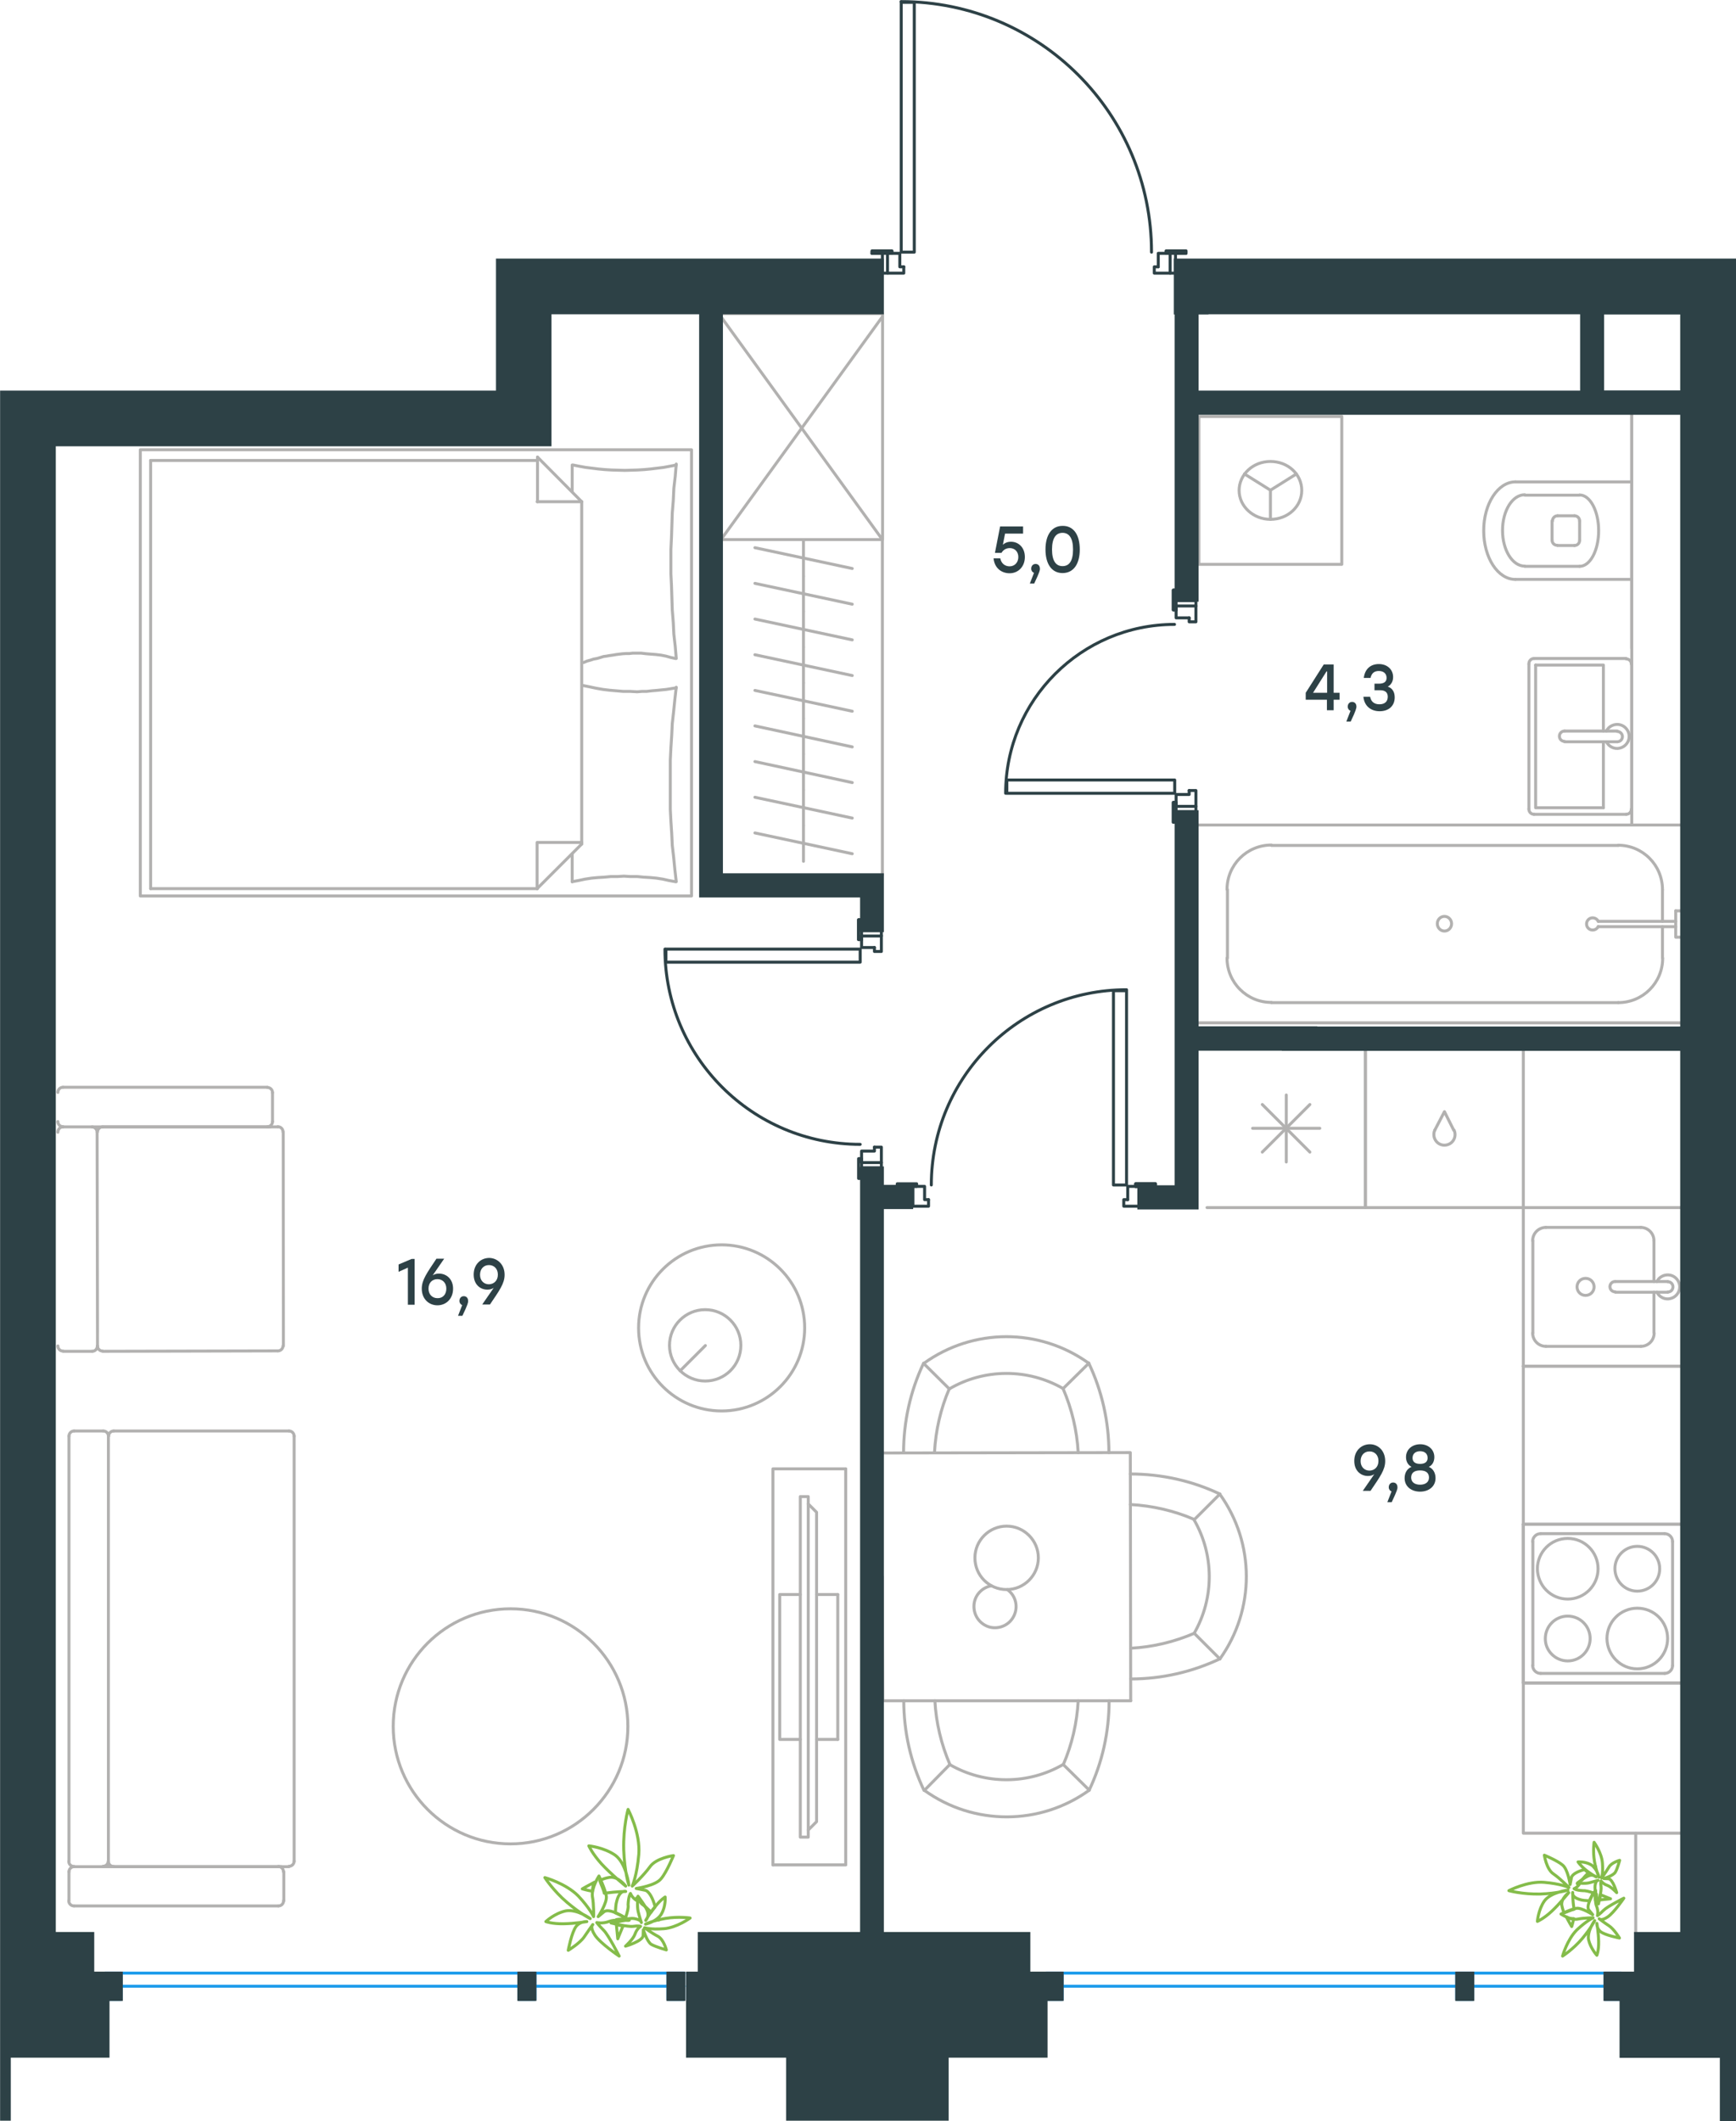 <?xml version="1.0" encoding="utf-8"?>
<!-- Generator: Adobe Illustrator 26.5.0, SVG Export Plug-In . SVG Version: 6.00 Build 0)  -->
<svg version="1.1" id="Слой_1" xmlns="http://www.w3.org/2000/svg" xmlns:xlink="http://www.w3.org/1999/xlink" x="0px" y="0px"
	 viewBox="0 0 875.9 1070.1" style="enable-background:new 0 0 875.9 1070.1;" xml:space="preserve">
<style type="text/css">
	.st0{fill:none;stroke:#2D4146;stroke-width:1.5;stroke-linecap:round;stroke-linejoin:round;stroke-miterlimit:10;}
	.st1{fill:none;stroke:#1D9CEB;stroke-width:1.5;stroke-linecap:round;stroke-linejoin:round;stroke-miterlimit:22.926;}
	.st2{fill:none;stroke:#B2B1B0;stroke-width:1.5;stroke-linecap:round;stroke-linejoin:round;stroke-miterlimit:10;}
	.st3{fill:none;stroke:#B2B1B0;stroke-width:1.5;stroke-linecap:round;stroke-linejoin:round;stroke-miterlimit:22.926;}
	.st4{fill-rule:evenodd;clip-rule:evenodd;fill:#2D4146;stroke:#2D4146;stroke-width:1.5;stroke-miterlimit:10;}
	.st5{enable-background:new    ;}
	.st6{fill:#2D4146;}
	.st7{fill:none;stroke:#84BC4A;stroke-width:1.5;stroke-linecap:round;stroke-linejoin:round;stroke-miterlimit:22.926;}
</style>
<rect x="434.7" y="469.5" class="st0" width="10" height="2.7"/>
<rect x="434.7" y="586.5" class="st0" width="10" height="2.7"/>
<path class="st0" d="M335.5,478.8c0,54.4,44.1,98.5,98.5,98.5"/>
<rect x="336" y="478.8" class="st0" width="98" height="6.6"/>
<line class="st0" x1="434.7" y1="474" x2="434.7" y2="472"/>
<polyline class="st0" points="434.7,469.5 434.7,464 433.2,464 433.2,474 434.7,474 "/>
<line class="st0" x1="434.7" y1="594.5" x2="434.7" y2="589.2"/>
<polyline class="st0" points="434.7,594.5 433.2,594.5 433.2,584.5 434.7,584.5 434.7,586.5 434.7,584.5 433.2,584.5 433.2,594.5 
	434.7,594.5 434.7,589.2 "/>
<line class="st0" x1="434.7" y1="474" x2="434.7" y2="472"/>
<polyline class="st0" points="434.7,469.5 434.7,464 433.2,464 433.2,474 434.7,474 "/>
<polyline class="st0" points="441.2,478 441.2,480 444.7,480 444.7,472 "/>
<polyline class="st0" points="434.7,472 434.7,478 441.2,478 "/>
<polyline class="st0" points="441.2,578.7 441.2,580.7 434.7,580.7 434.7,586.5 "/>
<polyline class="st0" points="444.7,586.5 444.7,578.7 441.2,578.7 "/>
<g>
	<rect x="575" y="598.5" class="st0" width="2.6" height="10"/>
	<rect x="457.9" y="598.5" class="st0" width="2.7" height="10"/>
	<path class="st0" d="M568.4,499.3c-54.4,0-98.5,44.1-98.5,98.5"/>
	<rect x="561.8" y="499.8" class="st0" width="6.6" height="98"/>
	<line class="st0" x1="573" y1="598.5" x2="575" y2="598.5"/>
	<polyline class="st0" points="577.6,598.5 583,598.5 583,597.2 573,597.2 573,598.5 	"/>
	<line class="st0" x1="452.7" y1="598.5" x2="457.9" y2="598.5"/>
	<polyline class="st0" points="452.7,598.5 452.7,597.2 462.5,597.2 462.5,598.5 460.5,598.5 462.5,598.5 462.5,597.2 452.7,597.2 
		452.7,598.5 457.9,598.5 	"/>
	<line class="st0" x1="573" y1="598.5" x2="575" y2="598.5"/>
	<polyline class="st0" points="577.6,598.5 583,598.5 583,597.2 573,597.2 573,598.5 	"/>
	<polyline class="st0" points="569,605.2 567,605.2 567,608.5 575,608.5 	"/>
	<polyline class="st0" points="575,598.5 569,598.5 569,605.2 	"/>
	<polyline class="st0" points="468.5,605.2 466.5,605.2 466.5,598.5 460.5,598.5 	"/>
	<polyline class="st0" points="460.5,608.5 468.5,608.5 468.5,605.2 	"/>
</g>
<rect x="593.4" y="303" class="st0" width="10" height="2.7"/>
<rect x="593.4" y="406.8" class="st0" width="10" height="2.7"/>
<path class="st0" d="M592.6,315c-47,0-85.2,38.2-85.2,85.2"/>
<rect x="508" y="393.5" class="st0" width="84.7" height="6.7"/>
<line class="st0" x1="593.4" y1="307.7" x2="593.4" y2="305.7"/>
<polyline class="st0" points="593.4,303 593.4,297.7 592,297.7 592,307.7 593.4,307.7 "/>
<line class="st0" x1="593.4" y1="414.8" x2="593.4" y2="409.5"/>
<polyline class="st0" points="593.4,406.8 593.4,404.8 592,404.8 592,414.8 593.4,414.8 "/>
<line class="st0" x1="593.4" y1="307.7" x2="593.4" y2="305.7"/>
<polyline class="st0" points="593.4,303 593.4,297.7 592,297.7 592,307.7 593.4,307.7 "/>
<line class="st0" x1="593.4" y1="414.8" x2="593.4" y2="409.5"/>
<polyline class="st0" points="593.4,406.8 593.4,404.8 592,404.8 592,414.8 593.4,414.8 "/>
<polyline class="st0" points="600,398.8 600,400.8 593.4,400.8 593.4,406.8 "/>
<polyline class="st0" points="603.4,406.8 603.4,398.8 600,398.8 "/>
<polyline class="st0" points="600,311.7 600,313.7 603.4,313.7 603.4,305.7 "/>
<polyline class="st0" points="593.4,305.7 593.4,311.7 600,311.7 "/>
<rect x="590.4" y="127.8" class="st0" width="2.7" height="10"/>
<rect x="445.2" y="127.8" class="st0" width="2.6" height="10"/>
<path class="st0" d="M581,127.2C581,57.3,524.5,0.8,454.6,0.8"/>
<rect x="454.7" y="1.2" class="st0" width="6.6" height="126"/>
<line class="st0" x1="588.4" y1="127.8" x2="590.4" y2="127.8"/>
<polyline class="st0" points="593,127.8 598.4,127.8 598.4,126.6 588.4,126.6 588.4,127.8 "/>
<line class="st0" x1="440" y1="127.8" x2="445.2" y2="127.8"/>
<polyline class="st0" points="448,127.8 450,127.8 450,126.6 440,126.6 440,127.8 "/>
<line class="st0" x1="588.4" y1="127.8" x2="590.4" y2="127.8"/>
<polyline class="st0" points="593,127.8 598.4,127.8 598.4,126.6 588.4,126.6 588.4,127.8 "/>
<line class="st0" x1="440" y1="127.8" x2="445.2" y2="127.8"/>
<polyline class="st0" points="448,127.8 450,127.8 450,126.6 440,126.6 440,127.8 "/>
<polyline class="st0" points="456,134.6 454,134.6 454,127.8 448,127.8 "/>
<polyline class="st0" points="448,137.8 456,137.8 456,134.6 "/>
<polyline class="st0" points="584.4,134.6 582.4,134.6 582.4,137.8 590.4,137.8 "/>
<polyline class="st0" points="590.4,127.8 584.4,127.8 584.4,134.6 "/>
<rect x="337" y="995.4" class="st1" width="8.1" height="13.3"/>
<rect x="261.8" y="995.4" class="st1" width="8.1" height="13.3"/>
<rect x="53" y="995.4" class="st1" width="8.1" height="13.3"/>
<line class="st1" x1="345.2" y1="1002" x2="53" y2="1002"/>
<line class="st1" x1="345.2" y1="995.4" x2="53" y2="995.4"/>
<rect x="809.9" y="995.4" class="st1" width="8.1" height="13.3"/>
<rect x="735" y="995.4" class="st1" width="8.1" height="13.3"/>
<rect x="527.8" y="995.4" class="st1" width="8.1" height="13.3"/>
<line class="st1" x1="817.9" y1="1002" x2="527.8" y2="1002"/>
<line class="st1" x1="817.9" y1="995.4" x2="527.8" y2="995.4"/>
<polyline class="st2" points="390,741 426.7,741 390,741 390,940.8 "/>
<path class="st2" d="M426.7,741v199.7V741z"/>
<line class="st2" x1="390" y1="940.8" x2="426.7" y2="940.8"/>
<path class="st2" d="M783.1,272.5c0,1.5,1.2,2.6,2.6,2.6"/>
<path class="st2" d="M785.9,260.2c-1.5,0-2.6,1.2-2.6,2.6"/>
<path class="st2" d="M794.4,275.2c1.5,0,2.6-1.2,2.6-2.6"/>
<path class="st2" d="M797,262.8c0-1.5-1.2-2.6-2.6-2.6"/>
<line class="st2" x1="794.4" y1="275.2" x2="785.9" y2="275.2"/>
<line class="st2" x1="783.1" y1="272.5" x2="783.1" y2="262.8"/>
<line class="st2" x1="785.9" y1="260.2" x2="794.4" y2="260.2"/>
<line class="st2" x1="797" y1="262.8" x2="797" y2="272.5"/>
<path class="st2" d="M797,285.7c5.3,0,9.6-8,9.6-18c0-9.9-4.3-18-9.6-18"/>
<line class="st2" x1="769.4" y1="285.7" x2="797" y2="285.7"/>
<path class="st2" d="M769.3,249.6c-6.2,0-11.2,8-11.2,18c0,9.9,5,18,11.2,18"/>
<line class="st2" x1="769.4" y1="249.8" x2="797" y2="249.8"/>
<path class="st2" d="M764.6,243.1c-8.8,0-16,11-16,24.6c0,13.6,7.1,24.6,16,24.6"/>
<line class="st2" x1="764.6" y1="292.3" x2="823.3" y2="292.3"/>
<line class="st2" x1="764.6" y1="243.1" x2="823.3" y2="243.1"/>
<line class="st2" x1="823.3" y1="327" x2="823.3" y2="208.4"/>
<line class="st2" x1="823.3" y1="208.4" x2="823.3" y2="416.2"/>
<line class="st2" x1="834.5" y1="625.9" x2="834.5" y2="646.5"/>
<path class="st2" d="M800,644.9c-2.4,0-4.3,1.9-4.3,4.3c0,2.4,1.9,4.3,4.3,4.3s4.3-1.9,4.3-4.3C804.3,646.8,802.4,644.9,800,644.9z"
	/>
<path class="st2" d="M814.9,646.5c-1.5,0-2.6,1.2-2.6,2.6c0,1.5,1.2,2.6,2.6,2.6"/>
<line class="st2" x1="841.5" y1="646.5" x2="815" y2="646.5"/>
<path class="st2" d="M841.5,651.8c1.5,0,2.6-1.2,2.6-2.6c0-1.5-1.2-2.6-2.6-2.6"/>
<line class="st2" x1="841.5" y1="651.9" x2="815" y2="651.9"/>
<path class="st2" d="M836,651.9c1.2,2.5,4.1,3.9,6.8,3.2c2.7-0.6,4.7-3.1,4.7-5.9c0-2.8-2-5.3-4.7-5.9c-2.7-0.6-5.6,0.7-6.8,3.2"/>
<path class="st2" d="M834.5,625.9c0-3.7-3-6.7-6.7-6.7"/>
<path class="st2" d="M827.9,679.2c3.7,0,6.7-3,6.7-6.7"/>
<path class="st2" d="M780,619.2c-3.7,0-6.7,3-6.7,6.7"/>
<path class="st2" d="M773.3,672.5c0,3.7,3,6.7,6.7,6.7"/>
<line class="st2" x1="827.9" y1="619.2" x2="780" y2="619.2"/>
<line class="st2" x1="773.4" y1="625.9" x2="773.4" y2="672.5"/>
<line class="st2" x1="780" y1="679.2" x2="827.9" y2="679.2"/>
<line class="st2" x1="834.5" y1="672.5" x2="834.5" y2="651.9"/>
<polyline class="st2" points="848.5,609.2 768.6,609.2 768.6,689.2 848.5,689.2 "/>
<polyline class="st2" points="688.9,609.2 768.6,609.2 688.9,609.2 688.9,529.4 "/>
<path class="st2" d="M768.6,609.2v-79.9V609.2z"/>
<polyline class="st2" points="768.6,769 768.6,689.2 768.6,769 848.5,769 "/>
<path class="st2" d="M768.6,689.2h79.8H768.6z"/>
<polyline class="st2" points="768.6,849 768.6,769 768.6,849 848.5,849 "/>
<path class="st2" d="M768.6,769h79.8H768.6z"/>
<polyline class="st2" points="768.6,849 848.5,849 768.6,849 768.6,924.8 848.5,924.8 "/>
<line class="st2" x1="405.4" y1="272.7" x2="405.4" y2="290.7"/>
<line class="st2" x1="430" y1="286.8" x2="380.9" y2="276.3"/>
<line class="st2" x1="405.4" y1="290.7" x2="405.4" y2="308.5"/>
<line class="st2" x1="430" y1="304.8" x2="380.9" y2="294.3"/>
<line class="st2" x1="405.4" y1="308.5" x2="405.4" y2="326.5"/>
<line class="st2" x1="430" y1="322.8" x2="380.9" y2="312.3"/>
<line class="st2" x1="405.4" y1="326.5" x2="405.4" y2="344.5"/>
<line class="st2" x1="430" y1="340.8" x2="380.9" y2="330.3"/>
<line class="st2" x1="405.4" y1="344.5" x2="405.4" y2="362.5"/>
<line class="st2" x1="430" y1="358.8" x2="380.9" y2="348.3"/>
<line class="st2" x1="405.4" y1="362.5" x2="405.4" y2="380.5"/>
<line class="st2" x1="430" y1="376.8" x2="380.9" y2="366.2"/>
<line class="st2" x1="405.4" y1="380.5" x2="405.4" y2="398.5"/>
<line class="st2" x1="430" y1="394.8" x2="380.9" y2="384.2"/>
<line class="st2" x1="405.4" y1="398.5" x2="405.4" y2="416.5"/>
<line class="st2" x1="430" y1="412.7" x2="380.9" y2="402.2"/>
<line class="st2" x1="405.4" y1="416.5" x2="405.4" y2="434.5"/>
<line class="st2" x1="430" y1="430.7" x2="380.9" y2="420.2"/>
<line class="st2" x1="445.2" y1="272.8" x2="445.2" y2="441.5"/>
<line class="st2" x1="825.3" y1="975.4" x2="825.3" y2="924.9"/>
<path class="st2" d="M723.9,570.2c-1,2.2-0.3,4.9,1.6,6.4s4.6,1.5,6.6,0c1.9-1.5,2.6-4.1,1.6-6.4"/>
<polyline class="st2" points="723.9,570.2 728.8,560.8 733.5,570.2 "/>
<path class="st2" d="M34.7,939c0,1.5,1.2,2.6,2.6,2.6"/>
<path class="st2" d="M52,941.5c1.5,0,2.6-1.2,2.6-2.6"/>
<path class="st2" d="M54.7,939c0,1.5,1.2,2.6,2.6,2.6"/>
<path class="st2" d="M145.8,941.5c1.5,0,2.6-1.2,2.6-2.6"/>
<path class="st2" d="M34.7,958.9c0,1.5,1.2,2.6,2.6,2.6"/>
<path class="st2" d="M37.4,941.7c-1.5,0-2.6,1.2-2.6,2.6"/>
<path class="st2" d="M143,944.2c0-1.5-1.2-2.6-2.6-2.6"/>
<line class="st2" x1="34.8" y1="724.5" x2="34.8" y2="939"/>
<polyline class="st2" points="142,941.7 37.4,941.7 52,941.7 "/>
<polyline class="st2" points="54.7,724.5 54.7,939 54.7,731.5 "/>
<line class="st2" x1="57.4" y1="941.7" x2="145.8" y2="941.7"/>
<line class="st2" x1="148.4" y1="939" x2="148.4" y2="724.5"/>
<line class="st2" x1="140.5" y1="961.5" x2="37.4" y2="961.5"/>
<line class="st2" x1="34.8" y1="958.9" x2="34.8" y2="944.2"/>
<line class="st2" x1="143.2" y1="944.2" x2="143.2" y2="958.9"/>
<path class="st2" d="M140.5,961.5c1.5,0,2.6-1.2,2.6-2.7"/>
<line class="st2" x1="145.8" y1="721.9" x2="57.4" y2="721.9"/>
<line class="st2" x1="52" y1="721.9" x2="37.4" y2="721.9"/>
<path class="st2" d="M57.4,721.9c-1.5,0-2.6,1.2-2.6,2.6"/>
<path class="st2" d="M148.4,724.5c0-1.5-1.2-2.6-2.6-2.6"/>
<path class="st2" d="M37.4,721.9c-1.5,0-2.6,1.2-2.6,2.6"/>
<path class="st2" d="M54.7,724.5c0-1.5-1.2-2.6-2.6-2.6"/>
<path class="st2" d="M31.8,568.5c-1.5,0-2.6,1.2-2.6,2.7"/>
<path class="st2" d="M49,571.2c0-1.5-1.2-2.7-2.6-2.7"/>
<path class="st2" d="M51.8,568.5c-1.5,0-2.6,1.2-2.6,2.6"/>
<path class="st2" d="M142.8,571c0-1.5-1.2-2.6-2.6-2.6"/>
<path class="st2" d="M31.8,548.5c-1.5,0-2.6,1.2-2.6,2.6"/>
<path class="st2" d="M29.2,565.8c0,1.5,1.2,2.6,2.6,2.6"/>
<path class="st2" d="M134.9,568.4c1.5,0,2.6-1.2,2.6-2.6"/>
<polyline class="st2" points="136.4,568.5 31.8,568.5 46.5,568.5 "/>
<polyline class="st2" points="49.2,679 49,571.2 49.2,672.2 "/>
<line class="st2" x1="51.8" y1="568.5" x2="140.2" y2="568.5"/>
<line class="st2" x1="142.9" y1="571" x2="143" y2="679"/>
<line class="st2" x1="134.9" y1="548.5" x2="31.8" y2="548.5"/>
<line class="st2" x1="137.5" y1="565.8" x2="137.5" y2="551.2"/>
<path class="st2" d="M137.5,551.2c0-1.5-1.2-2.6-2.6-2.6"/>
<line class="st2" x1="140.2" y1="681.5" x2="51.9" y2="681.7"/>
<line class="st2" x1="46.5" y1="681.7" x2="31.9" y2="681.7"/>
<path class="st2" d="M49.2,679c0,1.5,1.2,2.6,2.6,2.6"/>
<path class="st2" d="M140.2,681.5c1.5,0,2.6-1.2,2.6-2.6"/>
<path class="st2" d="M29.2,679c0,1.5,1.2,2.6,2.6,2.6"/>
<path class="st2" d="M46.5,681.7c1.5,0,2.6-1.2,2.6-2.6"/>
<line class="st2" x1="422.7" y1="804.4" x2="412" y2="804.4"/>
<line class="st2" x1="422.7" y1="877.5" x2="412" y2="877.5"/>
<polyline class="st2" points="407.8,923.2 412,919 412,762.9 407.8,758.7 "/>
<rect x="403.8" y="755" class="st2" width="4" height="171.8"/>
<polyline class="st2" points="403.8,877.5 393.4,877.5 393.4,804.4 403.8,804.4 "/>
<line class="st2" x1="422.7" y1="804.4" x2="422.7" y2="877.5"/>
<line class="st2" x1="355.9" y1="678.8" x2="343.2" y2="691.5"/>
<path class="st2" d="M373.8,678.7c0-9.9-8-18-18-18c-9.9,0-18,8-18,18c0,9.9,8.1,18,18,18C365.8,696.7,373.8,688.7,373.8,678.7z"/>
<path class="st2" d="M406,669.9c0-23.2-18.8-41.9-41.9-41.9c-23.2,0-41.9,18.8-41.9,41.9c0,23.2,18.8,41.9,41.9,41.9
	C387.2,711.8,406,693,406,669.9z"/>
<path class="st2" d="M316.8,870.9c0-32.7-26.5-59.3-59.2-59.3s-59.2,26.5-59.2,59.3c0,32.7,26.5,59.3,59.2,59.3
	S316.8,903.5,316.8,870.9z"/>
<g>
	<polyline class="st2" points="627.9,239.1 641,247.3 654.1,239.1 	"/>
	<line class="st2" x1="641" y1="247.3" x2="641" y2="262"/>
	<path class="st2" d="M641,232.8c-8.8,0-15.8,6.6-15.8,14.6c0,8.1,7.2,14.6,15.8,14.6c8.8,0,15.8-6.5,15.8-14.6
		C656.8,239.2,649.8,232.8,641,232.8z"/>
	<rect x="604.9" y="210.1" class="st2" width="72.1" height="74.6"/>
</g>
<line class="st2" x1="838.8" y1="483.3" x2="838.8" y2="467.5"/>
<path class="st2" d="M806.4,464.8c-0.6-1.3-2.1-2-3.5-1.7s-2.4,1.6-2.4,3c0,1.5,1,2.7,2.4,3s2.9-0.4,3.5-1.7"/>
<line class="st2" x1="845.5" y1="467.5" x2="806.4" y2="467.5"/>
<line class="st2" x1="845.5" y1="464.8" x2="806.4" y2="464.8"/>
<line class="st2" x1="845.5" y1="459.5" x2="848.5" y2="459.5"/>
<polyline class="st2" points="845.5,459.5 845.5,472.8 848.5,472.8 "/>
<path class="st2" d="M732.4,466c0-2-1.6-3.7-3.6-3.7s-3.6,1.6-3.6,3.7c0,2,1.6,3.7,3.6,3.7S732.4,468,732.4,466z"/>
<path class="st2" d="M816.5,505.8c12.4,0,22.4-10,22.4-22.4"/>
<path class="st2" d="M838.8,448.8c0-12.4-10-22.4-22.4-22.4"/>
<path class="st2" d="M619.1,483.3c0,12.4,10,22.4,22.4,22.4"/>
<path class="st2" d="M641.5,426.3c-12.4,0-22.4,10-22.4,22.4"/>
<line class="st2" x1="838.8" y1="448.8" x2="838.8" y2="464.8"/>
<line class="st2" x1="816.5" y1="505.8" x2="641.5" y2="505.8"/>
<line class="st2" x1="619.3" y1="483.3" x2="619.3" y2="448.8"/>
<line class="st2" x1="641.5" y1="426.5" x2="816.5" y2="426.5"/>
<line class="st2" x1="848.5" y1="516" x2="604.8" y2="516"/>
<line class="st2" x1="604.8" y1="416.2" x2="848.5" y2="416.2"/>
<line class="st2" x1="809" y1="374.2" x2="809" y2="407.5"/>
<polyline class="st2" points="809,368.8 809,335.5 774.8,335.5 "/>
<polyline class="st2" points="774.8,335.5 774.8,407.5 809,407.5 "/>
<path class="st2" d="M771.4,408.2c0,1.5,1.2,2.6,2.6,2.6"/>
<path class="st2" d="M774,332.2c-1.5,0-2.6,1.2-2.6,2.7"/>
<path class="st2" d="M820.5,410.8c1.5,0,2.6-1.2,2.6-2.6"/>
<path class="st2" d="M823.1,335c0-1.5-1.2-2.6-2.6-2.6"/>
<path class="st2" d="M789.4,368.8c-1.5,0-2.6,1.2-2.6,2.6c0,1.5,1.2,2.6,2.6,2.6"/>
<line class="st2" x1="816" y1="374.2" x2="789.4" y2="374.2"/>
<path class="st2" d="M816,374.2c1.5,0,2.6-1.2,2.6-2.6c0-1.4-1.2-2.6-2.6-2.6"/>
<line class="st2" x1="816" y1="368.8" x2="789.4" y2="368.8"/>
<path class="st2" d="M810.5,374.2c1.2,2.5,4.1,3.9,6.8,3.2c2.7-0.6,4.7-3.1,4.7-5.9s-2-5.3-4.7-5.9c-2.7-0.6-5.6,0.7-6.8,3.2"/>
<line class="st2" x1="820.5" y1="410.8" x2="774" y2="410.8"/>
<line class="st2" x1="771.4" y1="408.2" x2="771.4" y2="335"/>
<line class="st2" x1="774" y1="332.2" x2="820.5" y2="332.2"/>
<line class="st2" x1="823.3" y1="335" x2="823.3" y2="408.2"/>
<line class="st2" x1="660.9" y1="557.2" x2="636.9" y2="581.2"/>
<line class="st2" x1="660.9" y1="581.2" x2="636.9" y2="557.2"/>
<line class="st2" x1="649" y1="552.4" x2="649" y2="586.2"/>
<line class="st2" x1="665.9" y1="569.2" x2="632" y2="569.2"/>
<polyline class="st2" points="609,609.2 688.9,609.2 688.9,529.4 "/>
<path class="st2" d="M500.2,800c-5,0.9-8.7,5.1-8.8,10.2c-0.1,5.1,3.3,9.5,8.2,10.7c4.9,1.1,10-1.3,12.1-6c2.1-4.6,0.7-10.1-3.5-13"
	/>
<path class="st2" d="M507.9,801.9c8.8,0,16-7.2,16-16s-7.2-16-16-16c-8.8,0-16,7.2-16,16C491.9,794.8,499,801.9,507.9,801.9z"/>
<path class="st2" d="M570.5,847c15.6,0,31-3.5,45.1-10.2"/>
<path class="st2" d="M615.5,753.7c-14.1-6.7-29.5-10.1-45.2-10.1"/>
<path class="st2" d="M615.5,836.9c17.8-24.9,17.8-58.4-0.1-83.2"/>
<line class="st2" x1="602.5" y1="766.7" x2="615.5" y2="753.7"/>
<line class="st2" x1="602.6" y1="824" x2="615.5" y2="836.9"/>
<path class="st2" d="M602.5,824c10.2-17.8,10.2-39.6-0.1-57.4"/>
<path class="st2" d="M570.5,831.5c11.1-0.6,22-3.2,32.2-7.6"/>
<path class="st2" d="M602.5,766.5c-10.2-4.4-21.1-6.9-32.2-7.5"/>
<path class="st2" d="M456,858c0,15.6,3.5,31.1,10.2,45.2"/>
<path class="st2" d="M549.5,903.2c6.7-14.1,10.1-29.5,10.1-45.2"/>
<path class="st2" d="M466.4,903.2c24.9,17.9,58.4,17.8,83.2-0.1"/>
<line class="st2" x1="536.5" y1="890.2" x2="549.5" y2="903"/>
<line class="st2" x1="479.2" y1="890.2" x2="466.4" y2="903.2"/>
<path class="st2" d="M479.2,890.2c17.7,10.2,39.6,10.2,57.3-0.1"/>
<path class="st2" d="M471.7,858c0.6,11.1,3.2,22,7.6,32.2"/>
<path class="st2" d="M536.5,890.2c4.4-10.2,6.9-21.1,7.5-32.2"/>
<path class="st2" d="M466,687.7c-6.7,14.1-10.1,29.5-10.1,45.2"/>
<path class="st2" d="M559.5,732.8c0-15.6-3.5-31.1-10.2-45.2"/>
<path class="st2" d="M549.3,687.7c-24.9-17.9-58.4-17.8-83.2,0.1"/>
<line class="st2" x1="536.4" y1="700.5" x2="549.4" y2="687.7"/>
<line class="st2" x1="479" y1="700.7" x2="466" y2="687.8"/>
<path class="st2" d="M536.4,700.5c-17.7-10.2-39.6-10.2-57.3,0.1"/>
<path class="st2" d="M479,700.5c-4.4,10.2-6.9,21.1-7.5,32.2"/>
<path class="st2" d="M544,732.8c-0.6-11.1-3.2-22-7.6-32.2"/>
<polyline class="st2" points="570.5,858 445.4,858 445.2,795.5 "/>
<polyline class="st2" points="445.2,733 570.3,732.8 570.5,858 "/>
<path class="st2" d="M791,806.7c8.5,0,15.3-6.9,15.3-15.3c0-8.4-6.8-15.3-15.3-15.3s-15.3,6.9-15.3,15.3
	C775.8,799.9,782.5,806.7,791,806.7z"/>
<path class="st2" d="M791,837.9c6.3,0,11.3-5.1,11.3-11.3c0-6.3-5.1-11.3-11.3-11.3c-6.3,0-11.3,5.1-11.3,11.3
	C779.6,832.8,784.8,837.9,791,837.9z"/>
<path class="st2" d="M826.1,841.9c8.5,0,15.3-6.9,15.3-15.3c0-8.5-6.8-15.3-15.3-15.3s-15.3,6.9-15.3,15.3
	C810.9,835,817.6,841.9,826.1,841.9z"/>
<path class="st2" d="M826.1,802.7c6.3,0,11.3-5.1,11.3-11.3c0-6.3-5.1-11.3-11.3-11.3c-6.3,0-11.3,5.1-11.3,11.3
	C814.9,797.7,819.9,802.7,826.1,802.7z"/>
<path class="st2" d="M773.3,840.2c0,2.2,1.8,4,4,4"/>
<path class="st2" d="M777.3,773.7c-2.2,0-4,1.8-4,4"/>
<path class="st2" d="M839.9,844.2c2.2,0,4-1.8,4-4"/>
<path class="st2" d="M843.9,777.7c0-2.2-1.8-4-4-4"/>
<line class="st2" x1="773.4" y1="840.2" x2="773.4" y2="777.7"/>
<line class="st2" x1="839.9" y1="844.2" x2="777.4" y2="844.2"/>
<line class="st2" x1="843.9" y1="777.7" x2="843.9" y2="840.2"/>
<line class="st2" x1="777.4" y1="773.7" x2="839.9" y2="773.7"/>
<polyline class="st2" points="848.5,849 768.6,849 768.6,769 848.5,769 "/>
<rect x="70.8" y="226.9" class="st2" width="278.1" height="225.1"/>
<line class="st2" x1="288.7" y1="248.1" x2="288.7" y2="234.6"/>
<polyline class="st2" points="293.5,425 271,425 271,448.3 "/>
<line class="st2" x1="271.2" y1="230.6" x2="293.5" y2="253.1"/>
<line class="st2" x1="288.7" y1="444.8" x2="288.7" y2="430.8"/>
<line class="st2" x1="293.5" y1="253.1" x2="271" y2="253.1"/>
<line class="st2" x1="293.5" y1="425.8" x2="271" y2="448.3"/>
<line class="st2" x1="271.2" y1="230.6" x2="271.2" y2="253.1"/>
<polyline class="st2" points="341.2,332.2 340.7,326.2 340,320 339.7,314 339.2,307.8 339,301.8 338.8,295.5 338.5,289.5 
	338.5,283.2 338.5,277.2 338.8,271 339,264.8 339.2,258.7 339.7,252.6 340,246.3 340.7,240.2 341.2,234.1 "/>
<polyline class="st2" points="294.5,334.2 296.2,333.5 298,333 299.5,332.5 301.2,332.2 302.9,331.7 304.5,331.2 306,331 
	307.7,330.7 309.2,330.5 310.9,330.2 312.5,330 314.2,329.8 315.9,329.7 317.5,329.7 319.2,329.5 321,329.5 323.5,329.5 326,329.8 
	328.5,330 331,330.2 333.5,330.5 336,331 338.5,331.7 340.8,332.2 "/>
<polyline class="st2" points="341.2,234.6 338,235.2 334.8,235.8 331.5,236.2 328.2,236.6 325,236.9 321.7,237.1 318.5,237.2 
	315.2,237.3 311.9,237.2 308.5,237.1 305.2,236.9 302,236.6 298.8,236.2 295.5,235.8 292.2,235.2 289.2,234.6 "/>
<polyline class="st2" points="341.2,347 336.2,347.8 331.2,348.3 328.8,348.5 326.2,348.8 323.9,348.8 321.5,349 318,348.8 
	314.5,348.8 311,348.5 307.5,348.2 304.2,347.8 300.8,347.2 297.5,346.5 294,345.8 "/>
<line class="st2" x1="76" y1="232.3" x2="271.2" y2="232.3"/>
<polyline class="st2" points="341.2,444.8 340.5,438.7 339.9,432.5 339.2,426.5 338.9,420.3 338.5,414.2 338.2,408.2 338.2,402 
	338.2,395.7 338.2,389.7 338.2,383.5 338.5,377.3 338.9,371.2 339.2,365 339.9,358.8 340.5,352.8 341.2,346.7 "/>
<polyline class="st2" points="288.7,444.8 291.9,444.2 295.2,443.5 298.5,443 301.7,442.7 305,442.5 308.2,442.2 311.5,442.2 
	314.8,442 318,442.2 321.5,442.2 324.7,442.5 328,442.7 331.2,443 334.4,443.5 337.5,444.2 340.8,444.8 "/>
<line class="st2" x1="271.2" y1="448.3" x2="76" y2="448.3"/>
<line class="st2" x1="293.5" y1="253.1" x2="293.5" y2="425.8"/>
<line class="st2" x1="76" y1="232.3" x2="76" y2="448.3"/>
<rect x="363.8" y="158.2" class="st3" width="81.5" height="114"/>
<line class="st3" x1="363.8" y1="272.2" x2="445.2" y2="159.8"/>
<line class="st3" x1="363.8" y1="159.8" x2="445.2" y2="272.2"/>
<polygon class="st4" points="519.1,995.4 519.1,975.4 445.2,975.4 445.2,609.2 460,609.2 460,598.5 445.2,598.5 445.2,589.2 
	434.7,589.2 434.7,975.4 352.8,975.4 352.8,995.4 346.9,995.4 346.9,1037.3 397.4,1037.3 397.4,1069.1 477.9,1069.1 477.9,1037.3 
	527.8,1037.3 527.8,1008.7 535.9,1008.7 535.9,995.4 527.8,995.4 "/>
<rect x="337" y="995.4" class="st4" width="8.1" height="13.3"/>
<rect x="261.8" y="995.4" class="st4" width="8.1" height="13.3"/>
<rect x="735" y="995.4" class="st4" width="8.1" height="13.3"/>
<g class="st5">
	<path class="st6" d="M698.9,737.1c0,4.4-2.6,7.9-7.4,15h-3.9l5.8-8.4c-0.9,0.6-1.9,0.9-3.2,0.9c-3.6,0-6.9-2.6-6.9-7.6
		c0-5.1,3.5-8.4,7.9-8.4C695.3,728.6,698.9,731.8,698.9,737.1z M695.5,737c0-3-2-4.8-4.5-4.8c-2.6,0-4.5,1.9-4.5,4.9
		c0,3,2,4.8,4.5,4.8C693.6,741.8,695.5,740,695.5,737z"/>
	<path class="st6" d="M702.2,757.8H700l2.1-5.4c-0.8-0.3-1.4-1.1-1.4-2.1c0-1.4,0.9-2.4,2.2-2.4c0.9,0,2.2,0.5,2.2,2.5
		C705.1,751,705,751.9,702.2,757.8z"/>
	<path class="st6" d="M724.3,745.7c0,4.2-3.4,6.8-7.8,6.8c-4.4,0-7.8-2.6-7.8-6.8c0-2.6,1.2-4.8,3.5-5.7c-1.8-0.9-2.8-2.7-2.8-4.9
		c0-3.9,3.1-6.5,7.2-6.5c4,0,7.1,2.6,7.1,6.5c0,2.2-1,4.1-2.8,4.9C723.1,740.9,724.3,743.1,724.3,745.7z M721,745.4
		c0-2.4-1.6-3.6-4.5-3.6c-2.9,0-4.5,1.2-4.5,3.6c0,2.3,1.8,3.6,4.5,3.6C719.2,749,721,747.7,721,745.4z M712.7,735.5
		c0,1.7,1,3,3.8,3c2.8,0,3.8-1.3,3.8-3c0-2.1-1.4-3.4-3.8-3.4C714.1,732.1,712.7,733.5,712.7,735.5z"/>
</g>
<g class="st5">
	<path class="st6" d="M675.9,353h-3v5.3h-3.4V353l-10.7,0v-3.5l9.1-14.3h5v14.3h3V353z M669.6,349.5v-10.8h-0.3l-6.8,10.8H669.6z"/>
	<path class="st6" d="M681.5,364h-2.2l2.1-5.4c-0.8-0.3-1.4-1.1-1.4-2.1c0-1.4,0.9-2.4,2.2-2.4c0.9,0,2.2,0.5,2.2,2.5
		C684.3,357.2,684.3,358.2,681.5,364z"/>
	<path class="st6" d="M703.7,351.8c0,4.4-3.1,7-7.6,7c-4.2,0-7.7-2.4-8.2-7.3h3.4c0.5,2.7,2.3,3.8,4.7,3.8c2.8,0,4.2-1.5,4.2-3.8
		c0-1.9-1-3.3-3.9-3.3h-2.8v-3.3h2.2c2.5,0,3.9-0.9,3.9-2.9c0-2.1-1.4-3.5-3.9-3.5c-2.1,0-3.6,0.9-4.2,3.5h-3.4c0.6-4.8,3.7-7,7.6-7
		c4.2,0,7.2,2.7,7.2,6.6c0,2.1-1,3.9-2.7,4.8C702.5,347.1,703.7,349.1,703.7,351.8z"/>
</g>
<g class="st5">
	<path class="st6" d="M517.1,281c0,4.9-3.4,8.2-7.7,8.2c-4,0-7.6-2.5-8.1-7.5h3.4c0.5,2.6,2.4,4,4.7,4c2.6,0,4.4-2,4.4-4.7
		c0-2.7-1.8-4.5-4.3-4.5c-2.1,0-3.4,1.1-4.2,2.4H502l2.6-13.3h11.6v3.6h-9.1l-1.1,5.6c1-0.9,2.3-1.5,4.1-1.5
		C513.9,273.3,517.1,276.2,517.1,281z"/>
	<path class="st6" d="M521.8,294.4h-2.2l2.1-5.4c-0.8-0.3-1.4-1.1-1.4-2.1c0-1.4,0.9-2.4,2.2-2.4c0.9,0,2.2,0.5,2.2,2.5
		C524.7,287.6,524.6,288.5,521.8,294.4z"/>
	<path class="st6" d="M544.8,277.2c0,7.4-3.2,11.9-8.7,11.9c-5.4,0-8.6-4.5-8.6-11.9s3.2-11.9,8.6-11.9
		C541.6,265.2,544.8,269.7,544.8,277.2z M541.4,277.2c0-5.8-2-8.4-5.3-8.4c-3.3,0-5.3,2.6-5.3,8.4c0,5.8,2,8.4,5.3,8.4
		C539.5,285.6,541.4,283,541.4,277.2z"/>
</g>
<g class="st5">
	<path class="st6" d="M209.2,635.1v23.1h-3.4v-18.7l-4.7,2.1v-3.7l6.6-2.8H209.2z"/>
	<path class="st6" d="M228.6,650.1c0,5.1-3.5,8.4-7.9,8.4c-4.3,0-7.9-3.2-7.9-8.4c0-4.4,2.6-7.9,7.4-15.1h3.9l-5.8,8.4
		c0.9-0.6,1.9-0.9,3.2-0.9C225.2,642.5,228.6,645.2,228.6,650.1z M225.2,650.1c0-3-2-4.8-4.5-4.8c-2.6,0-4.5,1.8-4.5,4.8
		s2,4.8,4.5,4.8C223.3,655,225.2,653.1,225.2,650.1z"/>
	<path class="st6" d="M233.3,663.8h-2.2l2.1-5.4c-0.8-0.3-1.4-1.1-1.4-2.1c0-1.4,0.9-2.4,2.2-2.4c0.9,0,2.2,0.5,2.2,2.5
		C236.2,657,236.1,658,233.3,663.8z"/>
	<path class="st6" d="M254.6,643.1c0,4.4-2.6,7.9-7.4,15h-3.9l5.8-8.4c-0.9,0.6-1.9,0.9-3.2,0.9c-3.6,0-6.9-2.6-6.9-7.6
		c0-5.1,3.5-8.4,7.9-8.4C251,634.7,254.6,637.9,254.6,643.1z M251.2,643c0-3-2-4.8-4.5-4.8c-2.6,0-4.5,1.9-4.5,4.9
		c0,3,2,4.8,4.5,4.8C249.3,647.8,251.2,646,251.2,643z"/>
</g>
<path class="st7" d="M319,951.5c0,0,2.4-5.3,3.3-16c0.9-10.8-5.4-22.7-5.4-22.7s-2.5,8.8-2.2,20.3c0.4,11.5,2.6,17.9,2.6,17.9
	s-1.3-11-6.9-15.1c-5.8-4-13.3-4.7-13.3-4.7s1.7,3.9,6.4,9.1c4.8,5.2,12.2,11.2,12.2,11.2s-3.7-5.1-8.2-4.4
	c-1.1,0.2-3.1,0.6-4.9,1.6c0.6,1.9,1.9,4.4,2.3,6.4c0.4,0.1,0.9-0.1,0.9-0.1c4.7-0.7,9.9-0.8,9.9-0.8s-3-1-4.5,4.8
	c-0.5,1.6-0.6,3.7-0.7,6c1.7,0.7,3.7,1.9,5.1,2.5c0.9-2.6,1.6-5.2,1.3-6.6c0.2-4.5,1.2-5.7,1.2-5.7s0.6,1.9,3,3.5
	c0.1-1,0.2-1.3,0.2-1.3s1,1.3,2.5,3.1c1.6,1.1,3.1,2.5,4.7,4.2c0.5-0.8,1.1-1.6,1.9-2.5l0.1-0.4c-1-3.9-2.9-7.7-5-8.2l-4.5-0.9
	c0,0,9.9-1.4,12.6-5c2.8-3.3,6.2-11.6,6.2-11.6s-8.8,1.2-11.9,5.7C324.7,946.2,319,951.5,319,951.5z M300,949.5
	c-3.3,1.7-6.2,3.4-6.2,3.4s2.3,0.7,5.1,1.2C299,952.4,299.2,951,300,949.5z M311,968.4c-0.1,0.4,0.1,0.9,0,1.2
	c1.1-0.2,2.9-0.5,4.2-0.8l0.1-0.4C314.4,968.2,312.7,968,311,968.4z M311,971c0.4,3.9,0.7,7.1,0.7,7.1s1.2-3.1,2.7-6.6
	C313.4,971.5,312,971.2,311,971z M331.8,968c0.1,0.2,0.6,0.6,0.6,0.6l0.2-0.1c-0.1-0.2,0-0.6-0.2-1.1C332,967.9,332,967.9,331.8,968
	z"/>
<path class="st7" d="M299.5,966.9c0,0-1.8-4.1-7.8-10.5c-6.3-6.3-16.8-9.2-16.8-9.2s4.2,6.6,11.3,12.6c7,5.9,11.6,8.1,11.6,8.1
	s-6.5-4.9-12.3-3.9c-5.7,1.2-10.1,5.4-10.1,5.4s3.1,1.2,9,1.1s11.7-1.1,11.7-1.1s-3.3-0.2-5.4,2.4c-2.3,3-4,12.1-4,12.1
	s5.8-3.5,8-6.7c2.2-3.3,4.4-6.3,4.4-6.3s-1.7,1.1,1.1,5.4c2.8,4.2,12.2,10.5,12.2,10.5s-5.3-10.5-7.8-13s-3.5-3.9-3.5-3.9
	s2.9,0.7,6.3-0.6c2.7-1,6.6-0.5,9.2-0.5c0.4,0.1,0.9-0.1,0.9-0.1c-1.9-1.2-10.1-6.5-12.8-4.2l-2.9,2.4c0,0,4.7-7,4.1-10.5
	s-3.7-10-3.7-10s-3.9,6-3.3,10.4C299.7,960.9,299.5,966.9,299.5,966.9z"/>
<path class="st7" d="M325.2,972.5c0,0,3,1,9.7,0.5c6.6-0.5,13.3-5.4,13.3-5.4s-5.8-0.9-12.4,0.2c-6.9,1.2-10.1,2.9-10.1,2.9
	s5.9-1.3,8.1-5.3c2.2-3.9,1.8-8.4,1.8-8.4s-2.2,1.3-4.9,4.7c-2.8,3.3-4.9,7.1-4.9,7.1s1.7-1.8,1-4.2c-0.6-2.5-4.9-8-4.9-8
	s-0.6,5.1,0.1,7.8c0.7,2.8,1.6,5.5,1.6,5.5s0.2-1.3-3.5-2c-3.7-0.6-11.8,2.2-11.8,2.2s8.6,2.1,11.2,1.7c2.7-0.4,3.7,0,3.7,0
	s-1.9,1.2-2.8,3.9c-0.9,2.6-4.8,6.1-4.8,6.1s8.8-2.5,8.9-5.4l0.1-2.9c0,0,1.8,6,4,7.4c2.3,1.3,7.6,2.8,7.6,2.8s-1.3-5.3-4.3-6.9
	C328.8,975.2,325.2,972.5,325.2,972.5z"/>
<path class="st7" d="M791.6,952.2c0,0-4.1-1.9-12.5-2.6s-17.8,4.2-17.8,4.2s6.9,1.9,15.8,1.7c9-0.3,14-2,14-2s-8.6,1.1-11.8,5.4
	c-3.2,4.5-3.6,10.4-3.6,10.4s3.1-1.3,7.1-5s8.7-9.5,8.7-9.5s-4,2.9-3.5,6.4c0.2,0.9,0.5,2.4,1.2,3.8c1.5-0.5,3.5-1.5,5-1.8
	c0.1-0.3-0.1-0.7-0.1-0.7c-0.6-3.6-0.6-7.8-0.6-7.8s-0.8,2.3,3.7,3.6c1.2,0.4,2.9,0.5,4.7,0.6c0.6-1.3,1.5-2.9,1.9-4
	c-2-0.7-4-1.2-5.2-1.1c-3.6-0.2-4.4-1-4.4-1s1.5-0.5,2.7-2.3c-0.8-0.1-1.1-0.2-1.1-0.2s1.1-0.8,2.4-1.9c0.9-1.2,1.9-2.4,3.3-3.6
	c-0.6-0.4-1.2-0.9-1.9-1.5l-0.3-0.1c-3.1,0.8-6,2.3-6.4,3.9l-0.7,3.6c0,0-1.1-7.8-3.9-9.9c-2.6-2.2-9.1-4.9-9.1-4.9s1,6.9,4.4,9.3
	C787.5,947.9,791.6,952.2,791.6,952.2z M790.3,967c1.3,2.6,2.7,4.9,2.7,4.9s0.6-1.8,1-4C792.5,968,791.4,967.9,790.3,967z
	 M805,958.7c0.3,0.1,0.7-0.1,1,0c-0.2-0.9-0.4-2.3-0.6-3.3l-0.3-0.1C804.8,956,804.8,957.2,805,958.7z M807,958.5
	c3.1-0.3,5.6-0.6,5.6-0.6s-2.4-1-5.2-2.1C807.4,956.7,807.3,957.8,807,958.5z M804.6,942.2c0.2-0.1,0.5-0.5,0.5-0.5l-0.1-0.2
	c-0.2,0.1-0.5,0-0.9,0.2C804.5,942.2,804.5,942.2,804.6,942.2z"/>
<path class="st7" d="M803.8,967.5c0,0-3.2,1.4-8.2,6.1c-4.9,4.9-7.2,13.2-7.2,13.2s5.2-3.3,9.9-8.8c4.6-5.5,6.3-9.1,6.3-9.1
	s-3.8,5.1-3.1,9.6c1,4.4,4.2,7.9,4.2,7.9s1-2.4,0.9-7s-0.9-9.1-0.9-9.1s-0.2,2.6,1.9,4.2c2.3,1.8,9.5,3.2,9.5,3.2s-2.7-4.5-5.3-6.2
	c-2.6-1.7-4.9-3.5-4.9-3.5s0.9,1.3,4.2-0.9s8.2-9.5,8.2-9.5s-8.2,4.1-10.2,6.1c-1.9,1.9-3.1,2.7-3.1,2.7s0.6-2.3-0.5-4.9
	c-0.8-2.1-0.4-5.2-0.4-7.2c0.1-0.3-0.1-0.7-0.1-0.7c-1,1.5-5.1,7.9-3.3,10l1.9,2.3c0,0-5.5-3.6-8.2-3.2c-2.7,0.4-7.8,2.9-7.8,2.9
	s4.7,3.1,8.2,2.6C799,967.5,803.8,967.5,803.8,967.5z"/>
<path class="st7" d="M808.1,947.4c0,0,0.8-2.3,0.4-7.6c-0.4-5.2-4.2-10.4-4.2-10.4s-0.7,4.5,0.2,9.7c1,5.4,2.3,7.9,2.3,7.9
	s-1.1-4.6-4.1-6.3s-6.5-1.4-6.5-1.4s1.1,1.7,3.6,3.8c2.6,2.2,5.6,3.8,5.6,3.8s-1.4-1.3-3.3-0.8s-6.2,3.8-6.2,3.8s4,0.5,6.1-0.1
	c2.2-0.6,4.3-1.2,4.3-1.2s-1.1-0.2-1.5,2.7s1.7,9.2,1.7,9.2s1.6-6.7,1.3-8.7c-0.3-2.1,0-2.9,0-2.9s1,1.5,3.1,2.2
	c2,0.7,4.8,3.7,4.8,3.7s-1.9-6.9-4.2-7l-2.3-0.1c0,0,4.7-1.4,5.8-3.2c1.1-1.8,2.2-6,2.2-6s-4.1,1.1-5.4,3.4
	C810.1,944.7,808.1,947.4,808.1,947.4z"/>
<polygon class="st4" points="445.2,157.8 445.2,131.2 277.5,131.2 251,131.2 251,144.6 251,197.8 78,197.8 51.4,197.8 11.5,197.8 
	0.8,197.8 0.8,224.4 0.8,352.5 0.8,357.5 0.8,488 0.8,498.8 0.8,924.8 0.8,935.5 0.8,975.4 0.8,1069.1 4.7,1069.1 4.7,1037.3 
	54.5,1037.3 54.5,1008.7 61.2,1008.7 61.2,995.4 54.5,995.4 53,995.4 46.8,995.4 46.8,975.4 27.4,975.4 27.4,357.5 27.4,352.5 
	27.4,224.4 51.4,224.4 78,224.4 251,224.4 277.5,224.4 277.5,197.8 277.5,157.8 353.5,157.8 353.5,452 358.8,452 364,452 434.7,452 
	434.7,469.5 445.2,469.5 445.2,452 445.2,446.5 445.2,441.3 364,441.3 364,157.8 "/>
<rect x="600.5" y="197.8" class="st4" width="247.9" height="10.7"/>
<rect x="593.4" y="149.1" class="st4" width="10.6" height="153.7"/>
<polygon class="st4" points="604,567.9 604,518.7 604,509.4 604,409.5 593.4,409.5 593.4,598.7 574.6,598.7 574.6,609.4 
	593.4,609.4 597.6,609.4 604,609.4 "/>
<path class="st4" d="M593,131.2v25.2v1.5h5.3H609v-0.1h189v37.1v2.8v10.7h50.5v207.7v23.3v79.2h-201v10.8h201v109.8v336.2h-23.3v20
	h-7.3h-8.1v13.3h8.1v28.7h50.6v31.9h6.7v-0.2v-93.8V639.2V466.8v-10.6v-16.6v-23.3v-10.6V157.8v-26.6L593,131.2L593,131.2z
	 M848.5,197.8h-39.9v-2.8v-37.1h39.9V197.8z"/>
<rect x="600" y="518.5" class="st4" width="63.9" height="10.8"/>
</svg>
